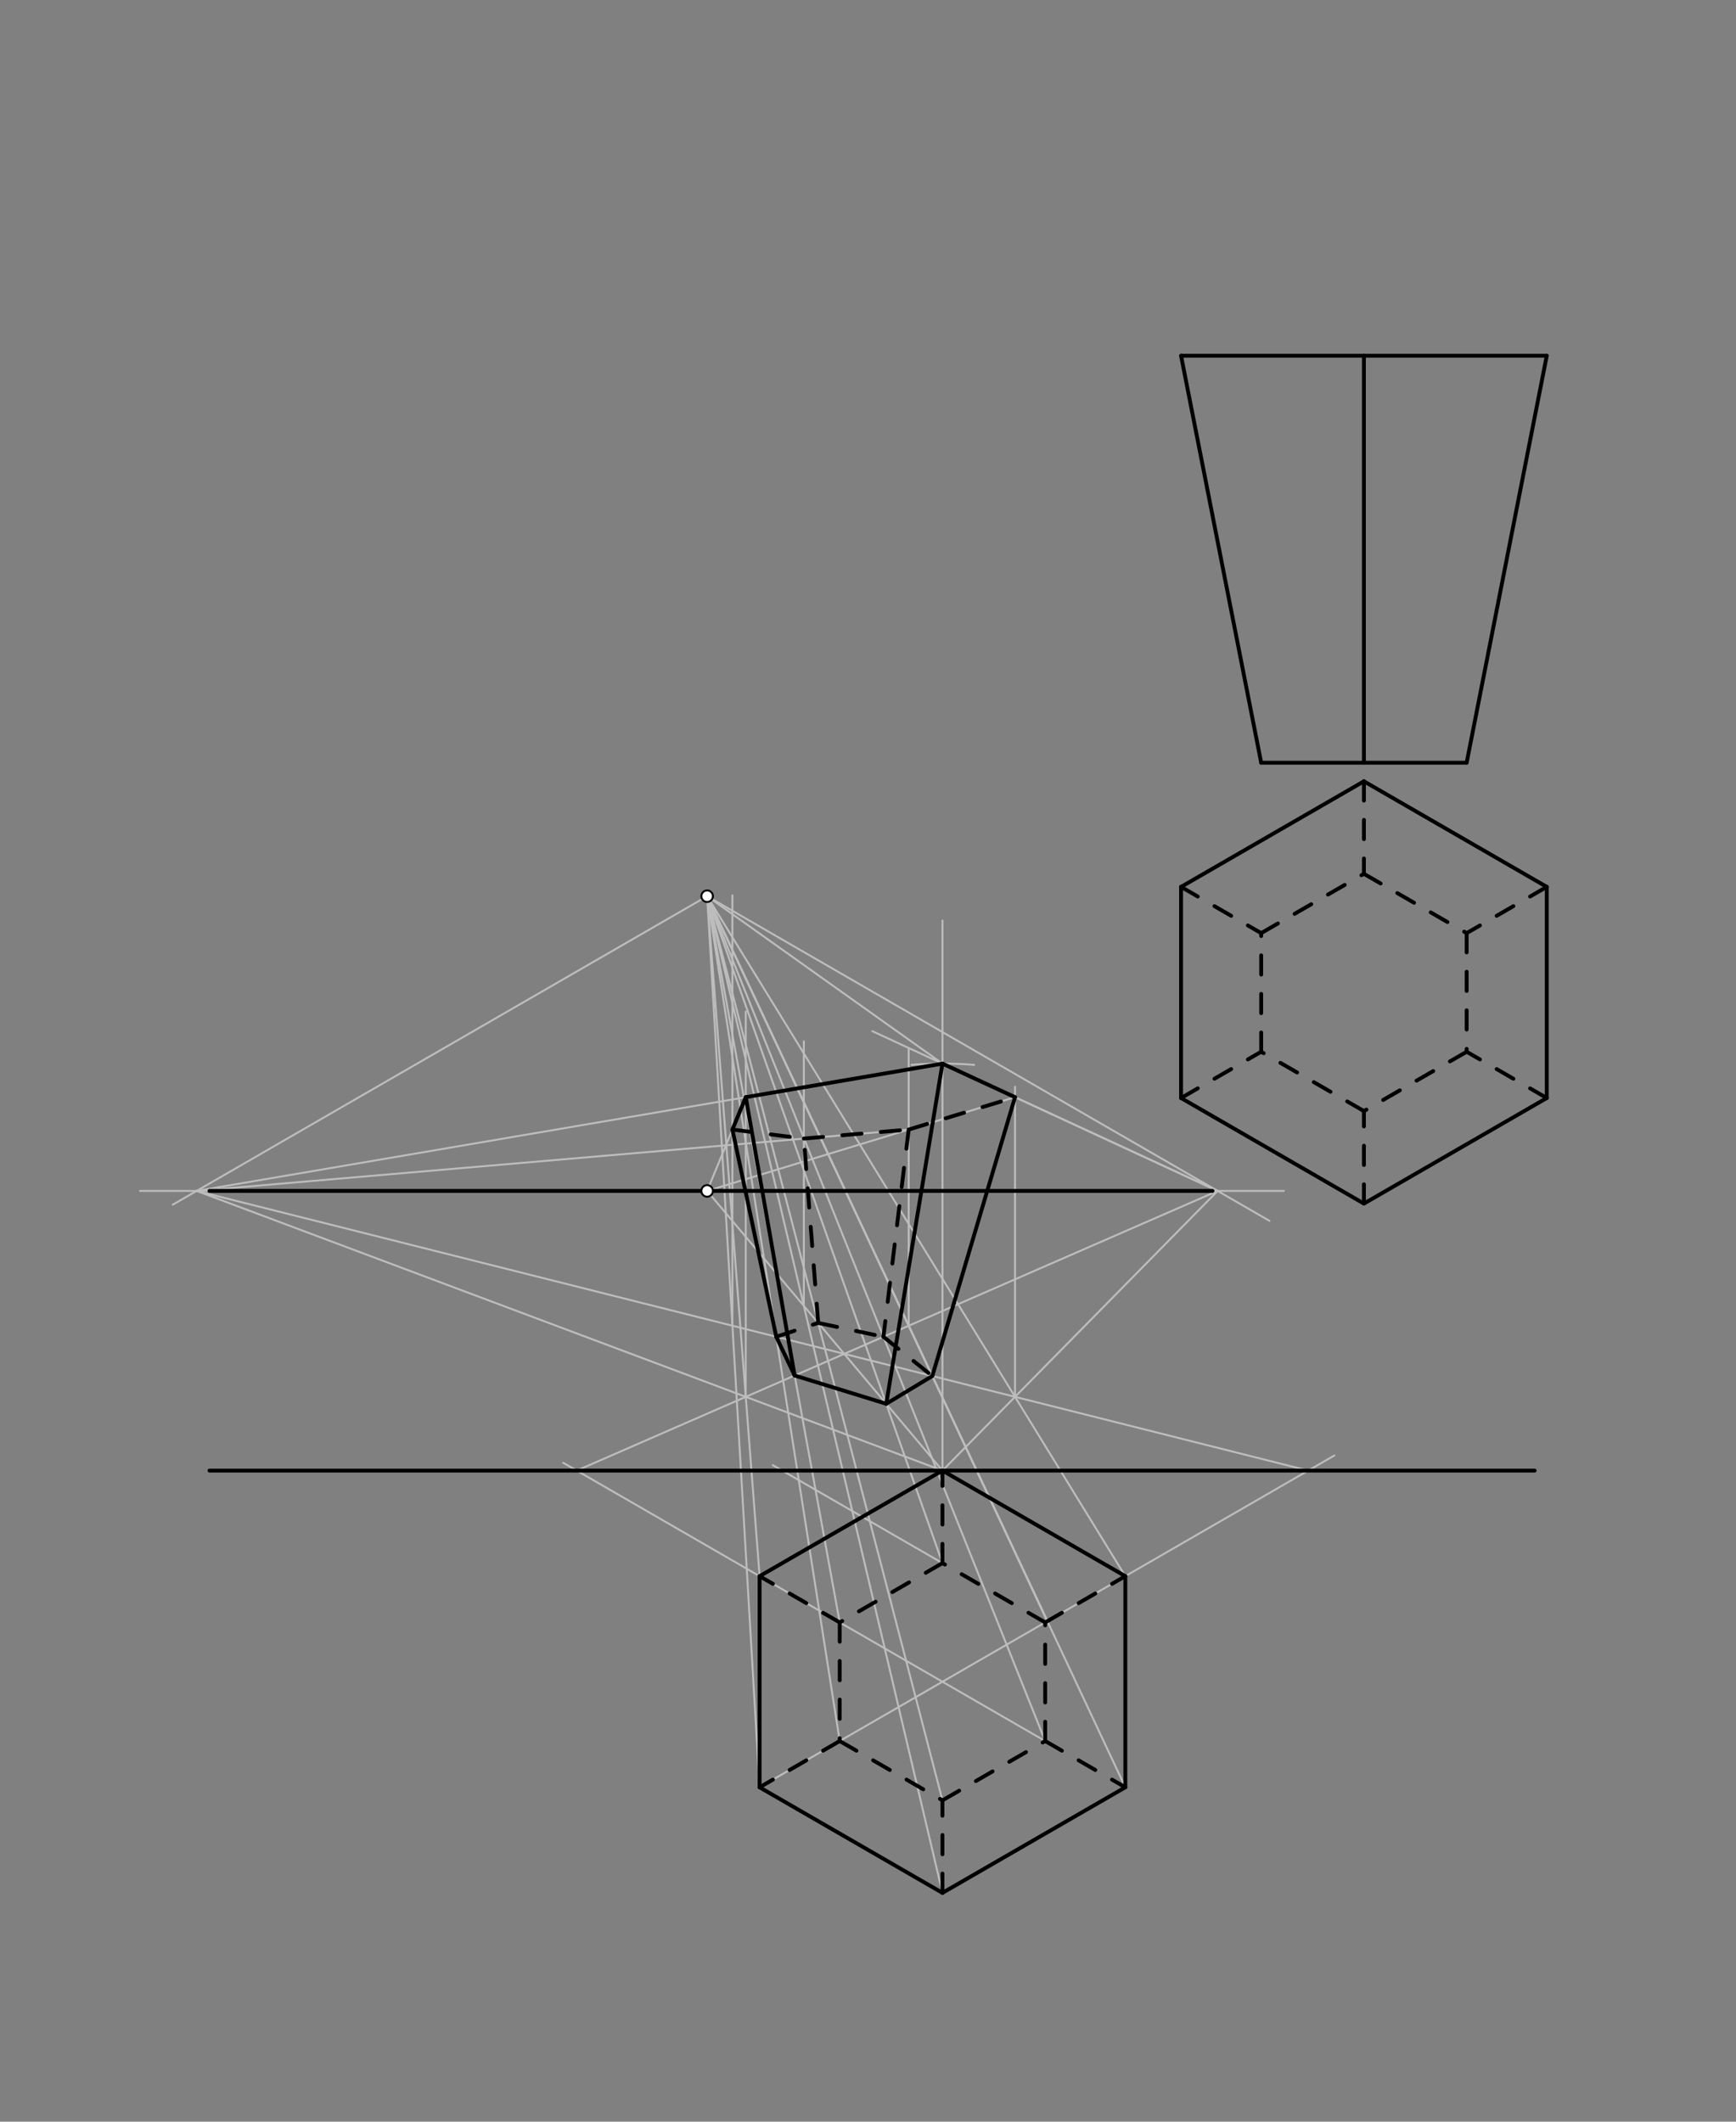 <svg xmlns="http://www.w3.org/2000/svg" class="svg--816" height="100%" preserveAspectRatio="xMidYMid meet" viewBox="0 0 900 1100" width="100%"><rect x="0" y="0" width="900" height="1100" fill="#808080" stroke="none"/><defs><marker id="marker-arrow" markerHeight="16" markerUnits="userSpaceOnUse" markerWidth="24" orient="auto-start-reverse" refX="24" refY="4" viewBox="0 0 24 8"><path d="M 0 0 L 24 4 L 0 8 z" stroke="inherit"></path></marker></defs><g class="aux-layer--949"><g class="element--733"><line stroke="#BDBDBD" stroke-dasharray="none" stroke-linecap="round" stroke-width="1" x1="366.6" x2="89.56" y1="464.638" y2="624.587"></line></g><g class="element--733"><line stroke="#BDBDBD" stroke-dasharray="none" stroke-linecap="round" stroke-width="1" x1="108.6" x2="72.6" y1="617.438" y2="617.438"></line></g><g class="element--733"><line stroke="#BDBDBD" stroke-dasharray="none" stroke-linecap="round" stroke-width="1" x1="101.943" x2="488.6" y1="617.438" y2="762.438"></line></g><g class="element--733"><line stroke="#BDBDBD" stroke-dasharray="none" stroke-linecap="round" stroke-width="1" x1="393.801" x2="366.6" y1="817.17" y2="464.638"></line></g><g class="element--733"><line stroke="#BDBDBD" stroke-dasharray="none" stroke-linecap="round" stroke-width="1" x1="366.6" x2="658.126" y1="464.638" y2="632.95"></line></g><g class="element--733"><line stroke="#BDBDBD" stroke-dasharray="none" stroke-linecap="round" stroke-width="1" x1="628.6" x2="665.6" y1="617.438" y2="617.438"></line></g><g class="element--733"><line stroke="#BDBDBD" stroke-dasharray="none" stroke-linecap="round" stroke-width="1" x1="631.257" x2="488.6" y1="617.438" y2="762.438"></line></g><g class="element--733"><line stroke="#BDBDBD" stroke-dasharray="none" stroke-linecap="round" stroke-width="1" x1="583.399" x2="366.6" y1="817.17" y2="464.638"></line></g><g class="element--733"><line stroke="#BDBDBD" stroke-dasharray="none" stroke-linecap="round" stroke-width="1" x1="393.801" x2="691.802" y1="926.634" y2="754.583"></line></g><g class="element--733"><line stroke="#BDBDBD" stroke-dasharray="none" stroke-linecap="round" stroke-width="1" x1="678.198" x2="101.943" y1="762.438" y2="617.438"></line></g><g class="element--733"><line stroke="#BDBDBD" stroke-dasharray="none" stroke-linecap="round" stroke-width="1" x1="393.801" x2="366.6" y1="926.634" y2="464.638"></line></g><g class="element--733"><line stroke="#BDBDBD" stroke-dasharray="none" stroke-linecap="round" stroke-width="1" x1="541.861" x2="291.964" y1="902.652" y2="758.374"></line></g><g class="element--733"><line stroke="#BDBDBD" stroke-dasharray="none" stroke-linecap="round" stroke-width="1" x1="299.002" x2="631.257" y1="762.438" y2="617.438"></line></g><g class="element--733"><line stroke="#BDBDBD" stroke-dasharray="none" stroke-linecap="round" stroke-width="1" x1="583.399" x2="366.6" y1="926.634" y2="464.638"></line></g><g class="element--733"><line stroke="#BDBDBD" stroke-dasharray="none" stroke-linecap="round" stroke-width="1" x1="488.6" x2="366.6" y1="762.438" y2="617.438"></line></g><g class="element--733"><line stroke="#BDBDBD" stroke-dasharray="none" stroke-linecap="round" stroke-width="1" x1="488.6" x2="366.6" y1="981.367" y2="464.638"></line></g><g class="element--733"><line stroke="#BDBDBD" stroke-dasharray="none" stroke-linecap="round" stroke-width="1" x1="488.6" x2="366.6" y1="933.402" y2="464.638"></line></g><g class="element--733"><line stroke="#BDBDBD" stroke-dasharray="none" stroke-linecap="round" stroke-width="1" x1="435.339" x2="366.6" y1="902.652" y2="464.638"></line></g><g class="element--733"><line stroke="#BDBDBD" stroke-dasharray="none" stroke-linecap="round" stroke-width="1" x1="542.982" x2="366.6" y1="840.505" y2="464.638"></line></g><g class="element--733"><line stroke="#BDBDBD" stroke-dasharray="none" stroke-linecap="round" stroke-width="1" x1="541.861" x2="366.6" y1="902.652" y2="464.638"></line></g><g class="element--733"><line stroke="#BDBDBD" stroke-dasharray="none" stroke-linecap="round" stroke-width="1" x1="542.982" x2="366.6" y1="840.505" y2="464.638"></line></g><g class="element--733"><line stroke="#BDBDBD" stroke-dasharray="none" stroke-linecap="round" stroke-width="1" x1="488.6" x2="366.6" y1="810.402" y2="464.638"></line></g><g class="element--733"><line stroke="#BDBDBD" stroke-dasharray="none" stroke-linecap="round" stroke-width="1" x1="435.339" x2="366.6" y1="841.152" y2="464.638"></line></g><g class="element--733"><line stroke="#BDBDBD" stroke-dasharray="none" stroke-linecap="round" stroke-width="1" x1="488.6" x2="488.6" y1="762.438" y2="477.256"></line></g><g class="element--733"><path d="M 472.54 552.05 A 211 211 0 0 1 505.05 552.08" fill="none" stroke="#BDBDBD" stroke-dasharray="none" stroke-linecap="round" stroke-width="1"></path></g><g class="element--733"><line stroke="#BDBDBD" stroke-dasharray="none" stroke-linecap="round" stroke-width="1" x1="488.6" x2="366.6" y1="551.437" y2="464.638"></line></g><g class="element--733"><line stroke="#BDBDBD" stroke-dasharray="none" stroke-linecap="round" stroke-width="1" x1="488.6" x2="101.943" y1="551.437" y2="617.438"></line></g><g class="element--733"><line stroke="#BDBDBD" stroke-dasharray="none" stroke-linecap="round" stroke-width="1" x1="488.6" x2="631.257" y1="551.437" y2="617.438"></line></g><g class="element--733"><line stroke="#BDBDBD" stroke-dasharray="none" stroke-linecap="round" stroke-width="1" x1="526.223" x2="526.223" y1="724.197" y2="563.438"></line></g><g class="element--733"><line stroke="#BDBDBD" stroke-dasharray="none" stroke-linecap="round" stroke-width="1" x1="386.627" x2="386.627" y1="724.197" y2="524.438"></line></g><g class="element--733"><line stroke="#BDBDBD" stroke-dasharray="none" stroke-linecap="round" stroke-width="1" x1="471.102" x2="471.102" y1="687.331" y2="543.856"></line></g><g class="element--733"><line stroke="#BDBDBD" stroke-dasharray="none" stroke-linecap="round" stroke-width="1" x1="526.223" x2="366.6" y1="568.844" y2="617.438"></line></g><g class="element--733"><line stroke="#BDBDBD" stroke-dasharray="none" stroke-linecap="round" stroke-width="1" x1="416.748" x2="416.748" y1="677.04" y2="539.856"></line></g><g class="element--733"><line stroke="#BDBDBD" stroke-dasharray="none" stroke-linecap="round" stroke-width="1" x1="631.257" x2="452.237" y1="617.437" y2="534.614"></line></g><g class="element--733"><line stroke="#BDBDBD" stroke-dasharray="none" stroke-linecap="round" stroke-width="1" x1="471.102" x2="101.943" y1="585.624" y2="617.437"></line></g><g class="element--733"><line stroke="#BDBDBD" stroke-dasharray="none" stroke-linecap="round" stroke-width="1" x1="379.711" x2="379.711" y1="687.331" y2="464.19"></line></g><g class="element--733"><line stroke="#BDBDBD" stroke-dasharray="none" stroke-linecap="round" stroke-width="1" x1="386.627" x2="366.6" y1="568.844" y2="617.438"></line></g><g class="element--733"><line stroke="#BDBDBD" stroke-dasharray="none" stroke-linecap="round" stroke-width="1" x1="488.6" x2="400.651" y1="810.402" y2="759.625"></line></g></g><g class="main-layer--75a"><g class="element--733"><line stroke="#000000" stroke-dasharray="none" stroke-linecap="round" stroke-width="2" x1="612.301" x2="707.1" y1="459.805" y2="405.073"></line></g><g class="element--733"><line stroke="#000000" stroke-dasharray="none" stroke-linecap="round" stroke-width="2" x1="707.1" x2="801.899" y1="405.073" y2="459.805"></line></g><g class="element--733"><line stroke="#000000" stroke-dasharray="none" stroke-linecap="round" stroke-width="2" x1="801.899" x2="801.899" y1="459.805" y2="569.27"></line></g><g class="element--733"><line stroke="#000000" stroke-dasharray="none" stroke-linecap="round" stroke-width="2" x1="801.899" x2="707.1" y1="569.27" y2="624.002"></line></g><g class="element--733"><line stroke="#000000" stroke-dasharray="none" stroke-linecap="round" stroke-width="2" x1="707.1" x2="612.301" y1="624.002" y2="569.27"></line></g><g class="element--733"><line stroke="#000000" stroke-dasharray="none" stroke-linecap="round" stroke-width="2" x1="612.301" x2="612.301" y1="569.27" y2="459.805"></line></g><g class="element--733"><line stroke="#000000" stroke-dasharray="10" stroke-linecap="round" stroke-width="2" x1="653.839" x2="707.1" y1="483.787" y2="453.037"></line></g><g class="element--733"><line stroke="#000000" stroke-dasharray="10" stroke-linecap="round" stroke-width="2" x1="707.1" x2="760.361" y1="453.037" y2="483.787"></line></g><g class="element--733"><line stroke="#000000" stroke-dasharray="10" stroke-linecap="round" stroke-width="2" x1="760.361" x2="760.361" y1="483.787" y2="545.287"></line></g><g class="element--733"><line stroke="#000000" stroke-dasharray="10" stroke-linecap="round" stroke-width="2" x1="760.361" x2="707.1" y1="545.287" y2="576.037"></line></g><g class="element--733"><line stroke="#000000" stroke-dasharray="10" stroke-linecap="round" stroke-width="2" x1="707.1" x2="653.839" y1="576.037" y2="545.287"></line></g><g class="element--733"><line stroke="#000000" stroke-dasharray="10" stroke-linecap="round" stroke-width="2" x1="653.839" x2="653.839" y1="545.287" y2="483.787"></line></g><g class="element--733"><line stroke="#000000" stroke-dasharray="10" stroke-linecap="round" stroke-width="2" x1="612.301" x2="653.839" y1="459.805" y2="483.788"></line></g><g class="element--733"><line stroke="#000000" stroke-dasharray="10" stroke-linecap="round" stroke-width="2" x1="707.1" x2="707.1" y1="405.073" y2="453.037"></line></g><g class="element--733"><line stroke="#000000" stroke-dasharray="10" stroke-linecap="round" stroke-width="2" x1="801.899" x2="760.361" y1="459.805" y2="483.787"></line></g><g class="element--733"><line stroke="#000000" stroke-dasharray="10" stroke-linecap="round" stroke-width="2" x1="801.899" x2="760.361" y1="569.27" y2="545.287"></line></g><g class="element--733"><line stroke="#000000" stroke-dasharray="10" stroke-linecap="round" stroke-width="2" x1="707.1" x2="707.1" y1="624.002" y2="576.037"></line></g><g class="element--733"><line stroke="#000000" stroke-dasharray="10" stroke-linecap="round" stroke-width="2" x1="612.301" x2="653.839" y1="569.27" y2="545.287"></line></g><g class="element--733"><line stroke="#000000" stroke-dasharray="none" stroke-linecap="round" stroke-width="2" x1="612.301" x2="801.899" y1="184.438" y2="184.438"></line></g><g class="element--733"><line stroke="#000000" stroke-dasharray="none" stroke-linecap="round" stroke-width="2" x1="612.301" x2="653.839" y1="184.438" y2="395.438"></line></g><g class="element--733"><line stroke="#000000" stroke-dasharray="none" stroke-linecap="round" stroke-width="2" x1="653.839" x2="760.361" y1="395.437" y2="395.438"></line></g><g class="element--733"><line stroke="#000000" stroke-dasharray="none" stroke-linecap="round" stroke-width="2" x1="760.361" x2="801.899" y1="395.437" y2="184.438"></line></g><g class="element--733"><line stroke="#000000" stroke-dasharray="none" stroke-linecap="round" stroke-width="2" x1="707.1" x2="707.1" y1="395.437" y2="184.438"></line></g><g class="element--733"><line stroke="#000000" stroke-dasharray="none" stroke-linecap="round" stroke-width="2" x1="108.6" x2="628.6" y1="617.438" y2="617.438"></line></g><g class="element--733"><line stroke="#000000" stroke-dasharray="none" stroke-linecap="round" stroke-width="2" x1="108.6" x2="795.6" y1="762.438" y2="762.438"></line></g><g class="element--733"><line stroke="#000000" stroke-dasharray="none" stroke-linecap="round" stroke-width="2" x1="393.801" x2="488.6" y1="817.17" y2="762.438"></line></g><g class="element--733"><line stroke="#000000" stroke-dasharray="none" stroke-linecap="round" stroke-width="2" x1="488.6" x2="583.399" y1="762.438" y2="817.17"></line></g><g class="element--733"><line stroke="#000000" stroke-dasharray="none" stroke-linecap="round" stroke-width="2" x1="583.399" x2="583.399" y1="817.17" y2="926.634"></line></g><g class="element--733"><line stroke="#000000" stroke-dasharray="none" stroke-linecap="round" stroke-width="2" x1="583.399" x2="488.6" y1="926.634" y2="981.367"></line></g><g class="element--733"><line stroke="#000000" stroke-dasharray="none" stroke-linecap="round" stroke-width="2" x1="488.6" x2="393.801" y1="981.367" y2="926.634"></line></g><g class="element--733"><line stroke="#000000" stroke-dasharray="none" stroke-linecap="round" stroke-width="2" x1="393.801" x2="393.801" y1="926.634" y2="817.17"></line></g><g class="element--733"><line stroke="#000000" stroke-dasharray="10" stroke-linecap="round" stroke-width="2" x1="488.6" x2="435.339" y1="810.402" y2="841.152"></line></g><g class="element--733"><line stroke="#000000" stroke-dasharray="10" stroke-linecap="round" stroke-width="2" x1="435.339" x2="435.339" y1="841.152" y2="902.652"></line></g><g class="element--733"><line stroke="#000000" stroke-dasharray="10" stroke-linecap="round" stroke-width="2" x1="541.861" x2="541.861" y1="902.652" y2="841.152"></line></g><g class="element--733"><line stroke="#000000" stroke-dasharray="10" stroke-linecap="round" stroke-width="2" x1="541.861" x2="488.6" y1="841.152" y2="810.402"></line></g><g class="element--733"><line stroke="#000000" stroke-dasharray="10" stroke-linecap="round" stroke-width="2" x1="435.339" x2="393.801" y1="841.152" y2="817.17"></line></g><g class="element--733"><line stroke="#000000" stroke-dasharray="10" stroke-linecap="round" stroke-width="2" x1="488.6" x2="488.6" y1="810.402" y2="762.438"></line></g><g class="element--733"><line stroke="#000000" stroke-dasharray="10" stroke-linecap="round" stroke-width="2" x1="541.861" x2="583.399" y1="841.152" y2="817.17"></line></g><g class="element--733"><line stroke="#000000" stroke-dasharray="10" stroke-linecap="round" stroke-width="2" x1="541.861" x2="583.399" y1="902.652" y2="926.634"></line></g><g class="element--733"><line stroke="#000000" stroke-dasharray="10" stroke-linecap="round" stroke-width="2" x1="435.339" x2="393.801" y1="902.652" y2="926.634"></line></g><g class="element--733"><line stroke="#000000" stroke-dasharray="10" stroke-linecap="round" stroke-width="2" x1="435.339" x2="488.6" y1="902.652" y2="933.402"></line></g><g class="element--733"><line stroke="#000000" stroke-dasharray="10" stroke-linecap="round" stroke-width="2" x1="488.6" x2="541.861" y1="933.402" y2="902.652"></line></g><g class="element--733"><line stroke="#000000" stroke-dasharray="10" stroke-linecap="round" stroke-width="2" x1="488.6" x2="488.6" y1="981.367" y2="933.402"></line></g><g class="element--733"><line stroke="#000000" stroke-dasharray="none" stroke-linecap="round" stroke-width="2" x1="379.711" x2="386.627" y1="585.624" y2="568.844"></line></g><g class="element--733"><line stroke="#000000" stroke-dasharray="none" stroke-linecap="round" stroke-width="2" x1="386.627" x2="488.6" y1="568.844" y2="551.437"></line></g><g class="element--733"><line stroke="#000000" stroke-dasharray="none" stroke-linecap="round" stroke-width="2" x1="488.6" x2="526.223" y1="551.437" y2="568.844"></line></g><g class="element--733"><line stroke="#000000" stroke-dasharray="10" stroke-linecap="round" stroke-width="2" x1="379.711" x2="416.748" y1="585.624" y2="590.308"></line></g><g class="element--733"><line stroke="#000000" stroke-dasharray="10" stroke-linecap="round" stroke-width="2" x1="416.748" x2="471.102" y1="590.308" y2="585.624"></line></g><g class="element--733"><line stroke="#000000" stroke-dasharray="10" stroke-linecap="round" stroke-width="2" x1="471.102" x2="526.223" y1="585.624" y2="568.844"></line></g><g class="element--733"><line stroke="#000000" stroke-dasharray="none" stroke-linecap="round" stroke-width="2" x1="488.6" x2="459.453" y1="551.437" y2="727.796"></line></g><g class="element--733"><line stroke="#000000" stroke-dasharray="none" stroke-linecap="round" stroke-width="2" x1="526.223" x2="483.338" y1="568.844" y2="713.406"></line></g><g class="element--733"><line stroke="#000000" stroke-dasharray="none" stroke-linecap="round" stroke-width="2" x1="386.627" x2="411.968" y1="568.844" y2="713.138"></line></g><g class="element--733"><line stroke="#000000" stroke-dasharray="none" stroke-linecap="round" stroke-width="2" x1="379.711" x2="402.446" y1="585.624" y2="693.051"></line></g><g class="element--733"><line stroke="#000000" stroke-dasharray="none" stroke-linecap="round" stroke-width="2" x1="402.446" x2="411.968" y1="693.051" y2="713.138"></line></g><g class="element--733"><line stroke="#000000" stroke-dasharray="none" stroke-linecap="round" stroke-width="2" x1="411.968" x2="459.453" y1="713.138" y2="727.796"></line></g><g class="element--733"><line stroke="#000000" stroke-dasharray="none" stroke-linecap="round" stroke-width="2" x1="459.453" x2="483.338" y1="727.796" y2="713.406"></line></g><g class="element--733"><line stroke="#000000" stroke-dasharray="10" stroke-linecap="round" stroke-width="2" x1="402.446" x2="424.178" y1="693.051" y2="685.87"></line></g><g class="element--733"><line stroke="#000000" stroke-dasharray="10" stroke-linecap="round" stroke-width="2" x1="424.178" x2="457.994" y1="685.87" y2="693.051"></line></g><g class="element--733"><line stroke="#000000" stroke-dasharray="10" stroke-linecap="round" stroke-width="2" x1="457.994" x2="483.338" y1="693.051" y2="713.406"></line></g><g class="element--733"><line stroke="#000000" stroke-dasharray="10" stroke-linecap="round" stroke-width="2" x1="424.178" x2="416.748" y1="685.87" y2="590.308"></line></g><g class="element--733"><line stroke="#000000" stroke-dasharray="10" stroke-linecap="round" stroke-width="2" x1="471.102" x2="457.994" y1="585.624" y2="693.051"></line></g><g class="element--733"><circle cx="366.6" cy="464.638" r="3" stroke="#000000" stroke-width="1" fill="#ffffff"></circle>}</g><g class="element--733"><circle cx="366.6" cy="617.438" r="3" stroke="#000000" stroke-width="1" fill="#ffffff"></circle>}</g></g><g class="snaps-layer--ac6"></g><g class="temp-layer--52d"></g></svg>